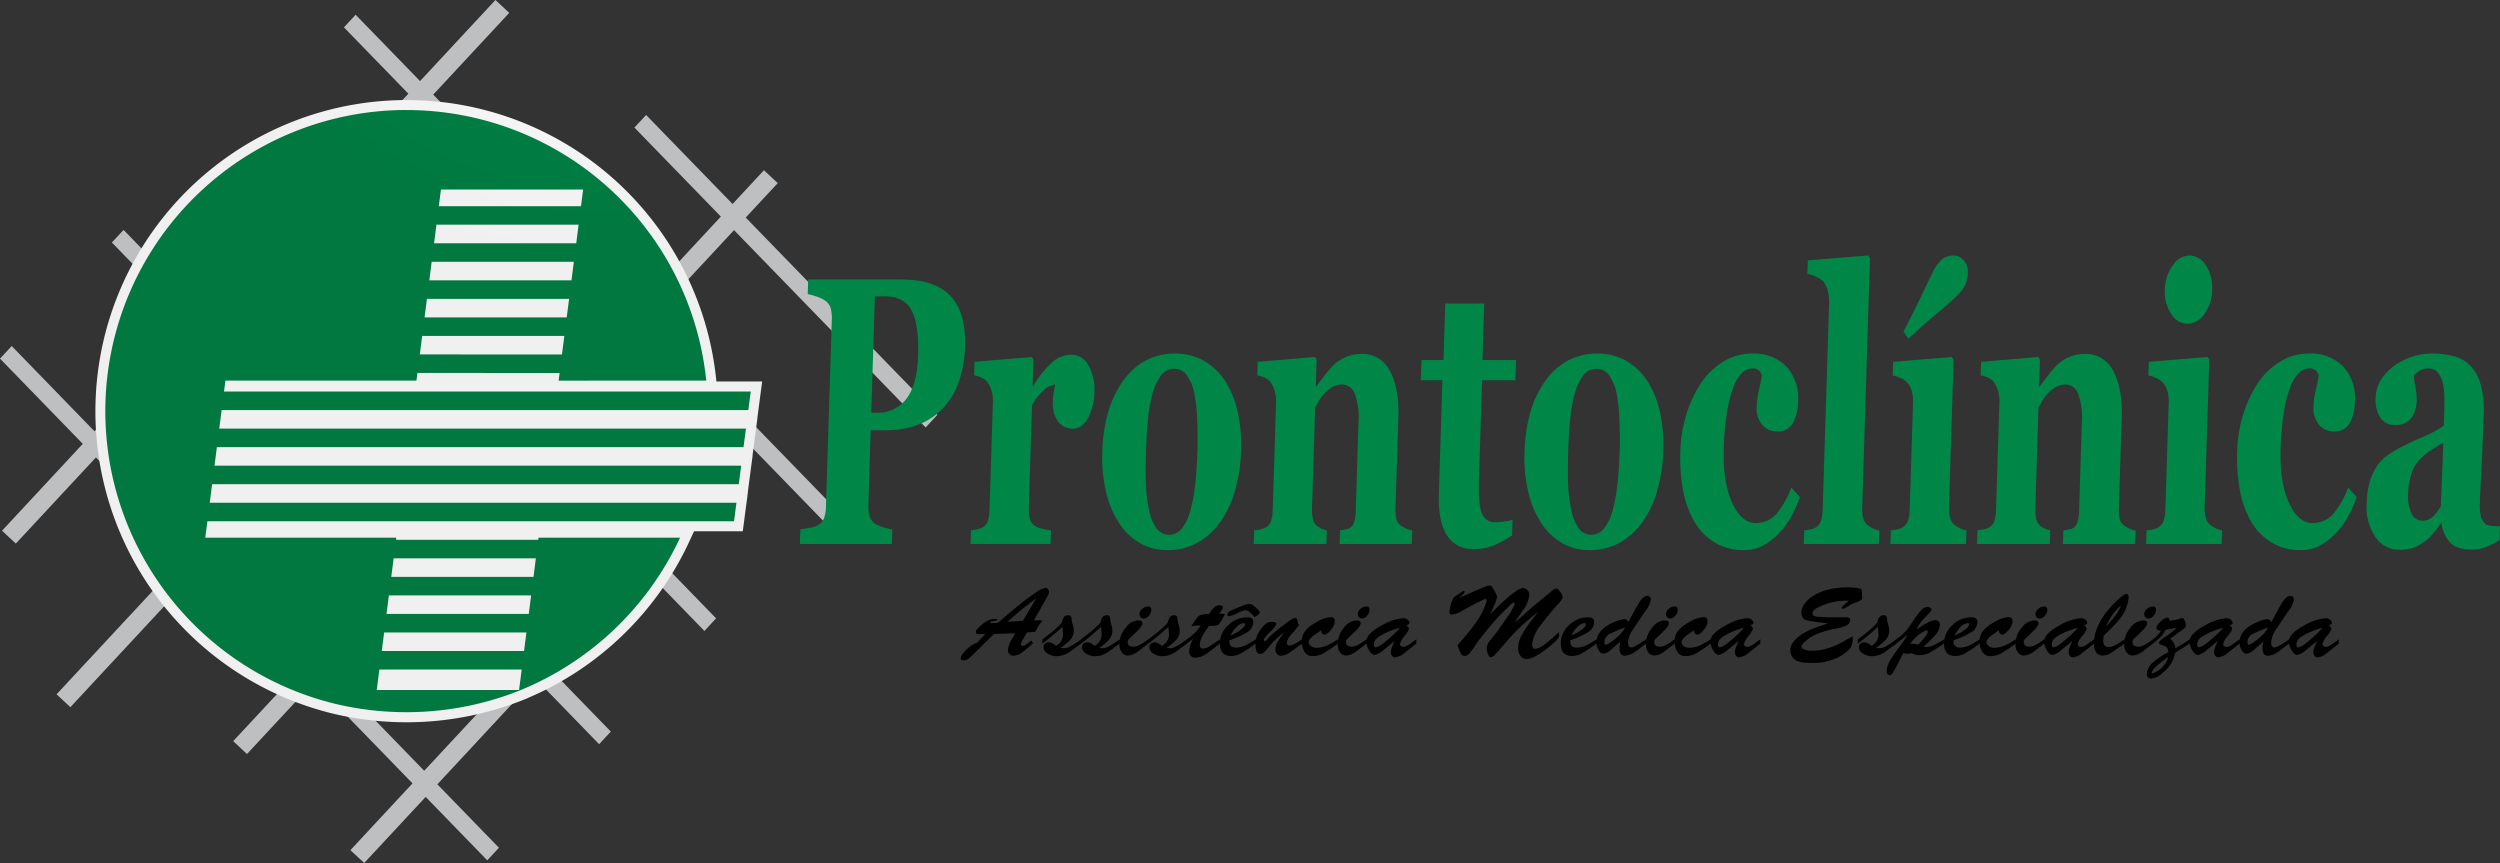 <svg xmlns="http://www.w3.org/2000/svg" xmlns:xlink="http://www.w3.org/1999/xlink" width="583.351" height="201.368" viewBox="0 0 583.351 201.368"><rect x="0" y="0" width="583.351" height="201.368" fill="#333333" stroke="none"/><defs><radialGradient id="a" cx="0.847" cy="0.144" r="0.743" gradientTransform="matrix(0.933, 0, 0, -1, -0.01, -0.329)" gradientUnits="objectBoundingBox"><stop offset="0" stop-color="#fefefe"/><stop offset="1" stop-color="#f0f0f0"/></radialGradient><radialGradient id="b" cx="0.844" cy="0.137" r="0.736" gradientTransform="matrix(0.933, 0, 0, -1, -0.011, -0.373)" gradientUnits="objectBoundingBox"><stop offset="0" stop-color="#008c4b"/><stop offset="1" stop-color="#007840"/></radialGradient><linearGradient id="c" x1="-0.473" y1="-0.882" x2="-0.47" y2="-0.882" gradientUnits="objectBoundingBox"><stop offset="0" stop-color="#006e3b"/><stop offset="1" stop-color="#008748"/></linearGradient></defs><path d="M85.988,202.368l14.336-15.419,14.37,14.8,2.731-2.938-14.37-14.8,22.906-24.639L140.8,174.649l2.731-2.938-14.836-15.276,21.834-23.484,14.836,15.276,2.731-2.938-14.835-15.276,11.557-12.432-3.221-3-11.405,12.268L127.2,103.186l23.035-24.778,44.711,46.037,2.731-2.938L152.968,75.47,172.276,54.7l44.712,46.037,2.731-2.938L175.008,51.763l7.471-8.036-3.222-3L171.939,48.6l-20.173-20.77-2.731,2.938,20.173,20.77L149.9,72.31l-23.18-23.867,5.835-6.276-3.222-3-5.682,6.112-21.564-22.2L119.827,4l-3.222-3L99.016,19.92,83.985,4.443,81.254,7.381,96.285,22.857,73.249,47.634l-7.092-7.3L63.426,43.27l7.092,7.3L48.684,74.057l-18.85-19.41L27.1,57.585l18.85,19.41L23.047,101.632,3.731,81.744,1,84.681l19.316,19.888L1.473,124.837l3.222,3,18.69-20.1,21.564,22.2L14.2,163.008l3.222,3,30.6-32.911L71.2,156.96,55.412,173.94l3.222,3,15.633-16.815,22.987,23.668L82.766,199.373l3.222,3ZM51.753,77.217l21.565,22.2L95.152,75.935l-21.565-22.2L51.753,77.217Zm24.634,25.364,23.18,23.867L121.4,102.963,98.221,79.1Zm26.248,27.027,22.988,23.668,21.834-23.484L124.47,106.123Zm20.256,26.605L99.9,132.545,77,157.184l22.987,23.668ZM96.835,129.385,73.656,105.518,50.749,130.157l23.18,23.866ZM70.587,102.358l-21.565-22.2L26.116,104.792,47.68,127Zm76.58-27.11-23.035,24.778-23.18-23.867,23.035-24.778,23.18,23.867ZM120.918,48.221,97.883,73l-21.564-22.2L99.354,26.017l21.564,22.2Z" transform="translate(-1 -1)" fill="#bebfc1" fill-rule="evenodd"/><path d="M167.025,88.822H177.7l-1.133,8.65h.021l-1.138,8.651h.024l-1.137,8.65h.024l-1.182,9H161.808l-1.146,2.476a72.9,72.9,0,0,1-37.621,36.416l0,.019-1.2.484a73.871,73.871,0,0,1-43.722,3.289A72.617,72.617,0,1,1,166.98,88.371l.045.45Z" transform="translate(0.14 0.196)" fill-rule="evenodd" fill="url(#a)"/><path d="M94.611,25.363a70.294,70.294,0,0,1,69.925,63.124l-34.445.017.23-1.792H97.141l-.228,1.775H52.34l-.327,2.551H174.92l-.567,4.325H51.457L50.9,99.688h122.9l-.568,4.326H50.349l-.555,4.325h122.9l-.568,4.326H49.239l-.555,4.326h122.9l-.568,4.326H48.129l-.49,3.822,44.571,0-.064.5h33.189l.064-.5,33.024,0a70.541,70.541,0,0,1-37.579,35.729v0a71.561,71.561,0,0,1-42.31,3.183,70.28,70.28,0,0,1,16.078-138.7Zm26.25,135.33.609-4.776H88.259l-.613,4.776Zm1.162-9.1.551-4.326h-33.2l-.555,4.326h33.209Zm1.1-8.651.552-4.326H90.48l-.555,4.326Zm1.1-8.65.551-4.326H91.59l-.555,4.326Zm6.645-51.9.555-4.325H98.251L97.7,82.386Zm1.11-8.65.555-4.326H99.361l-.555,4.326h33.179Zm1.11-8.651.554-4.325H100.471l-.554,4.325Zm1.11-8.65.554-4.326H101.582l-.555,4.326Zm1.11-8.65.5-3.889-33.177,0-.5,3.892h33.178Z" transform="translate(0.26 0.316)" fill-rule="evenodd" fill="url(#b)"/><path d="M234.272,132.028a1.759,1.759,0,0,1-.081.59,9.223,9.223,0,0,1-.5.96l-2.944,5.2,1.3-.042h.07a2.778,2.778,0,0,1,.648.112,11.085,11.085,0,0,0-.856,1.111c-.2.313-.493.814-.88,1.508l-1.852.093q-.688,1.111-1.083,1.829a2.839,2.839,0,0,0-.394.926.355.355,0,0,0,.151.266.481.481,0,0,0,.313.129,1.445,1.445,0,0,0,.66-.268,16.11,16.11,0,0,0,1.33-.983l.416.6a29.051,29.051,0,0,1-2.534,2.165,3.589,3.589,0,0,1-2.142.776,1.139,1.139,0,0,1-.833-.348,1.163,1.163,0,0,1-.347-.857,4.378,4.378,0,0,1,.648-2.175q.647-1.135,1.087-1.852l-5,.162-4.931,4.861a8.344,8.344,0,0,1-1.227,1.041,1.7,1.7,0,0,1-.9.255q-.718,0-.718-.487a2.327,2.327,0,0,1,.67-1.269,8.631,8.631,0,0,1,1.3-1.3,7.659,7.659,0,0,1,.973-.671q.346-.185,1.018-.463l1.775-1.975-1.247.046a2.1,2.1,0,0,1-.683-.093.388.388,0,0,1-.266-.413.915.915,0,0,1,.22-.544,9.493,9.493,0,0,1,1.017-1.007A7.72,7.72,0,0,1,220,138.811a3.987,3.987,0,0,1,1.863-.393q.37,0,.37.161c0,.154-.277.262-.833.324s-.834.155-.834.278c0,.155.116.232.347.232l1.436-.07q2.454-2.106,3.542-3.021t2.535-2.049q1.447-1.134,2.951-2.117a5.038,5.038,0,0,1,2.084-.984.743.743,0,0,1,.567.267.854.854,0,0,1,.243.59Zm-2.94,1.574q-2.014,1.483-3.392,2.6c-.918.749-2.033,1.713-3.345,2.9l3.589-.255Zm10.439,9.561-.046.695.024.324-2.594,1.9a5.6,5.6,0,0,1-3.032,1.041,3.869,3.869,0,0,1-2.175-.625,1.779,1.779,0,0,1-.949-1.482,1.06,1.06,0,0,1,.347-.81,1.24,1.24,0,0,1,.88-.325,1.712,1.712,0,0,1,.8.2,5.311,5.311,0,0,1,.892.613,2.942,2.942,0,0,0,1.643-2.616,7.2,7.2,0,0,0-.046-.833q-.046-.394-.116-.95-1.341,1.227-2.373,2.084t-2.3,1.806v-.474a3.823,3.823,0,0,1,.046-.544q1.575-1.181,2.512-1.968a26.008,26.008,0,0,0,2-1.9,3.3,3.3,0,0,1,.555-1.365,1.188,1.188,0,0,1,.949-.371.73.73,0,0,1,.567.174,1.224,1.224,0,0,1,.2.659,5.006,5.006,0,0,0,.254,1.3,5.045,5.045,0,0,1,.255,1.32,3.238,3.238,0,0,1-1.007,2.489,21.216,21.216,0,0,1-2.072,1.7l.625.046a3.309,3.309,0,0,0,1.47-.312,27.431,27.431,0,0,0,2.7-1.771Zm9,0-.046.695.024.324-2.593,1.9a5.6,5.6,0,0,1-3.032,1.041,3.87,3.87,0,0,1-2.177-.625,1.779,1.779,0,0,1-.949-1.482,1.06,1.06,0,0,1,.347-.81,1.24,1.24,0,0,1,.88-.325,1.712,1.712,0,0,1,.8.2,5.309,5.309,0,0,1,.892.613,2.94,2.94,0,0,0,1.643-2.616,6.977,6.977,0,0,0-.046-.833q-.046-.394-.116-.95-1.341,1.227-2.373,2.084t-2.3,1.806v-.474a3.988,3.988,0,0,1,.046-.544q1.575-1.181,2.512-1.968a26.014,26.014,0,0,0,2-1.9,3.3,3.3,0,0,1,.555-1.365,1.191,1.191,0,0,1,.949-.371.73.73,0,0,1,.567.174,1.214,1.214,0,0,1,.2.659,5.017,5.017,0,0,0,.255,1.3,5.034,5.034,0,0,1,.254,1.32,3.238,3.238,0,0,1-1.007,2.489,20.972,20.972,0,0,1-2.072,1.7l.625.046a3.308,3.308,0,0,0,1.47-.312,27.424,27.424,0,0,0,2.7-1.771Zm7.384-6.875a2.134,2.134,0,0,1-.555,1.365,1.584,1.584,0,0,1-1.227.671.923.923,0,0,1-.695-.289,1.045,1.045,0,0,1-.278-.753,1.566,1.566,0,0,1,.661-1.215,2.089,2.089,0,0,1,1.331-.544.675.675,0,0,1,.763.764Zm-.695,6.875-.023,1.018q-1.111.857-2.2,1.69a4.823,4.823,0,0,1-2.453,1.088,1.8,1.8,0,0,1-1.505-.718,3.316,3.316,0,0,1-.555-2.06,5.894,5.894,0,0,1,1.389-3.623,3.916,3.916,0,0,1,3.079-1.794,1.389,1.389,0,0,1,.579.138.514.514,0,0,1,.3.51q0,.694-1.285,1.932t-1.979,1.887a1.435,1.435,0,0,0-.162.579q0,1.089,1.343,1.089a3.093,3.093,0,0,0,1.354-.359,15.983,15.983,0,0,0,2.118-1.377Zm9.029,0-.047.695.024.324q-1.3.949-2.593,1.9a5.594,5.594,0,0,1-3.032,1.041,3.873,3.873,0,0,1-2.177-.625,1.779,1.779,0,0,1-.949-1.482,1.063,1.063,0,0,1,.347-.81,1.24,1.24,0,0,1,.88-.325,1.712,1.712,0,0,1,.8.2,5.311,5.311,0,0,1,.892.613,2.94,2.94,0,0,0,1.643-2.616,7.455,7.455,0,0,0-.045-.833c-.032-.262-.07-.579-.117-.95q-1.341,1.227-2.373,2.084t-2.3,1.806v-.474a3.984,3.984,0,0,1,.046-.544q1.575-1.181,2.512-1.968a26.014,26.014,0,0,0,2-1.9,3.3,3.3,0,0,1,.555-1.365,1.189,1.189,0,0,1,.949-.371.73.73,0,0,1,.567.174,1.224,1.224,0,0,1,.2.659,5.017,5.017,0,0,0,.255,1.3,5.033,5.033,0,0,1,.254,1.32,3.238,3.238,0,0,1-1.007,2.489,20.961,20.961,0,0,1-2.072,1.7l.625.046a3.305,3.305,0,0,0,1.47-.312A27.521,27.521,0,0,0,266.494,143.163Zm8.889-5.88-.486.864a8.7,8.7,0,0,1-.95,1.494q-.37.422-2.315.421a15.271,15.271,0,0,0-1.586,2.454,4.395,4.395,0,0,0-.567,1.806q0,1.018.718,1.018a2.838,2.838,0,0,0,1.436-.474q.787-.474,2.593-1.7c-.016.17-.027.315-.035.44s-.012.223-.012.3v.254q-.972.764-2.662,2.037a5.314,5.314,0,0,1-3.1,1.272,1.31,1.31,0,0,1-1.03-.428,1.626,1.626,0,0,1-.382-1.123,6.785,6.785,0,0,1,.972-2.94c-.247.216-.432.371-.556.463s-.448.332-.973.718v-.474a3.109,3.109,0,0,1,.047-.521,23.446,23.446,0,0,0,1.932-1.586,13.008,13.008,0,0,0,1.262-1.608l-.671-.023a5,5,0,0,0-.845.07l-.682.115a22,22,0,0,1,1.539-2.233q.522-.613,2.6-.613a8.3,8.3,0,0,1,1.331-1.678,1.822,1.822,0,0,1,1.169-.358q.764,0,.764.463a1.369,1.369,0,0,1-.313.647q-.313.441-.59.811a6.306,6.306,0,0,1,.822.039c.193.027.382.05.567.077Zm7.153,5.88-.045.995a28.272,28.272,0,0,1-3.541,2.373,4.747,4.747,0,0,1-2.13.544q-2.639,0-2.639-2.916a5.69,5.69,0,0,1,1.945-4.294,6.271,6.271,0,0,1,4.4-1.817q1.436,0,1.434,1.065a2.9,2.9,0,0,1-1.647,2.535,20.173,20.173,0,0,1-3.908,1.748v.51a1.079,1.079,0,0,0,.394.879,1.625,1.625,0,0,0,1.065.324,5.185,5.185,0,0,0,2.222-.509,18.4,18.4,0,0,0,2.454-1.434Zm-2.5-3.5a.246.246,0,0,0-.278-.278,2.639,2.639,0,0,0-1.655.867,5.8,5.8,0,0,0-1.424,2.026,10.328,10.328,0,0,0,2.35-1.33Q280.035,140.176,280.036,139.668Zm3.147-3.283a.923.923,0,0,1,.278.531q0,.278-.382.545t-.822.567a5.391,5.391,0,0,0-1.007-1.065,1.962,1.962,0,0,0-1.17-.583,6.908,6.908,0,0,0-1.874.705,6.633,6.633,0,0,1-1.921.706c-.232,0-.347-.108-.347-.324a1.233,1.233,0,0,1,.126-.474q.126-.289,1.749-.984T280,135.13a3.252,3.252,0,0,1,.984-.186,1.486,1.486,0,0,1,.787.174A14.216,14.216,0,0,1,283.183,136.384Zm10.163,6.778-.046.69.023.32q-2.106,1.591-3.056,2.21a3.486,3.486,0,0,1-1.921.622,1.1,1.1,0,0,1-.869-.429,1.53,1.53,0,0,1-.358-1.022,3.925,3.925,0,0,1,.753-2.133c.5-.76.914-1.381,1.238-1.856q-1.064.833-1.91,1.633a16.7,16.7,0,0,0-1.6,1.747,9.464,9.464,0,0,1-1.168,1.3,1.243,1.243,0,0,1-.764.348.942.942,0,0,1-.914-.521,4.583,4.583,0,0,1-.267-1.887v-.324a5.48,5.48,0,0,1,1.227-3.022q1.227-1.723,2.315-1.724a3.7,3.7,0,0,1,1.018.093.364.364,0,0,1,.278.371q0,.485-1.447,1.887t-1.446,1.863c0,.184.077.277.231.277a.371.371,0,0,0,.255-.081q.093-.081.612-.718a25.877,25.877,0,0,1,3.057-2.627q2.536-1.992,3.228-1.991.278,0,.394.44t.242.857a3.05,3.05,0,0,1,.128.486q-.949,1.134-1.875,2.245a3.214,3.214,0,0,0-.925,1.806q0,.6.671.6a2.651,2.651,0,0,0,1.134-.336,13.42,13.42,0,0,0,1.759-1.121Zm8.333,0-.023,1.018a33.829,33.829,0,0,1-3.206,2.2,5.228,5.228,0,0,1-2.673.718,2.06,2.06,0,0,1-1.84-.983,4.058,4.058,0,0,1-.637-2.257,7.532,7.532,0,0,1,.058-.984,5.093,5.093,0,0,1,.452-1.285,7.032,7.032,0,0,1,2.592-2.222A7.418,7.418,0,0,1,300.036,138q.949,0,.949,1.041a3.428,3.428,0,0,1-.879,1.887q-.881,1.146-1.505,1.146-.694,0-.833-.995l-1.713,1.2q-1.157.9-1.158,1.6a1.109,1.109,0,0,0,.522.88,1.922,1.922,0,0,0,1.192.393,6.233,6.233,0,0,0,2.5-.52,15.107,15.107,0,0,0,2.57-1.47Zm7.408-6.875a2.134,2.134,0,0,1-.555,1.365,1.584,1.584,0,0,1-1.227.671.924.924,0,0,1-.695-.289,1.045,1.045,0,0,1-.278-.753,1.566,1.566,0,0,1,.661-1.215,2.087,2.087,0,0,1,1.331-.544.675.675,0,0,1,.763.764Zm-.695,6.875-.023,1.018q-1.112.857-2.2,1.69a4.828,4.828,0,0,1-2.455,1.088,1.8,1.8,0,0,1-1.5-.718,3.309,3.309,0,0,1-.555-2.06,5.888,5.888,0,0,1,1.389-3.623,3.916,3.916,0,0,1,3.079-1.794,1.393,1.393,0,0,1,.579.138.514.514,0,0,1,.3.51q0,.694-1.285,1.932t-1.979,1.887a1.435,1.435,0,0,0-.162.579q0,1.089,1.343,1.089a3.093,3.093,0,0,0,1.354-.359,15.979,15.979,0,0,0,2.117-1.377Zm11.644,0-.046.7.023.3q-1.2.977-2.662,2.107a4.345,4.345,0,0,1-2.315,1.129.854.854,0,0,1-.683-.362,1.213,1.213,0,0,1-.289-.78,3.32,3.32,0,0,1,.184-1.057c.124-.366.356-.915.7-1.643q-1.135.949-2.582,2.107a4.432,4.432,0,0,1-2.025,1.156q-.694,0-1.262-.925a5,5,0,0,1-.706-1.736v-.474a3.1,3.1,0,0,1,.046-.521q.487-1.622,3.589-3.264a11.52,11.52,0,0,1,4.976-1.643,1.466,1.466,0,0,1,1.343.81l.093.255c0,.17-.109.308-.325.417-.262.092-.424.154-.486.184a.923.923,0,0,1,.648.88,5,5,0,0,1-1.03,1.62,4.067,4.067,0,0,0-1.031,1.852.619.619,0,0,0,.209.486.8.8,0,0,0,.555.184,1.747,1.747,0,0,0,.88-.254q.439-.255,2.2-1.527Zm-3.82-2.686a25.2,25.2,0,0,0-2.547.845,12.463,12.463,0,0,0-2.083,1.053,3.932,3.932,0,0,0-1.2,1.018,2.168,2.168,0,0,0-.255,1.134q0,.509.37.509.789,0,2.778-1.724A28.9,28.9,0,0,0,316.216,140.477Zm37.94-7.153q0,.463-1.192,1.771t-2.674,3.148q-1.481,1.839-2.025,2.7a8.733,8.733,0,0,0-.892,1.875,5.422,5.422,0,0,0-.348,1.643,1.188,1.188,0,0,0,.185.672.563.563,0,0,0,.487.277,4.369,4.369,0,0,0,2.141-.983,29.08,29.08,0,0,0,3.391-2.929q.07.348.081.452c.007.07.012.189.012.358q0,.879-3.032,3.183t-4.513,2.3a1.757,1.757,0,0,1-1.447-.729,2.942,2.942,0,0,1-.567-1.864,6.205,6.205,0,0,1,.741-2.789,18.83,18.83,0,0,1,1.84-2.916q1.1-1.447,2.094-2.72-2.732,2.175-4.143,3.5a48.778,48.778,0,0,0-3.379,3.589q-1.968,2.269-2.559,2.882t-.89.613q-.417,0-.719-.671a3.89,3.89,0,0,1-.3-1.6,2.8,2.8,0,0,1,.763-1.62l1.783-2.245,2.8-4.005,1-1.806a1.768,1.768,0,0,0,.161-.463.266.266,0,0,0-.3-.3.478.478,0,0,0-.2.07,3.562,3.562,0,0,0-.5.417l-2.013,1.967q-.879.833-2.777,3.1t-3.148,3.982q-.718,1.157-1.378,2.026a1.814,1.814,0,0,1-1.4.867.977.977,0,0,1-.81-.544,9.53,9.53,0,0,1-.81-1.978q1.157-1.344,2.4-2.813a32.748,32.748,0,0,0,2.188-2.893,16.345,16.345,0,0,0,1.458-2.628q.511-1.2.625-1.55a1.869,1.869,0,0,0,.116-.486c0-.278-.109-.417-.324-.417l-.325.116-1.945.925q-1.69.95-3.217,1.782a5.53,5.53,0,0,1-2.292.834q-.579,0-.579-.648l.07-.532q.44-2.43,1.157-3.009c.618-.416,1.073-.726,1.366-.925a4.345,4.345,0,0,1,.532-.336c.061-.023.123-.051.185-.081.17,0,.254.078.254.232q0,.115-.3.44l-.9.9,2.384-1.042,3.1-1.334c.216-.093.46-.193.729-.294a1.983,1.983,0,0,1,.683-.154.873.873,0,0,1,.521.128.968.968,0,0,1,.29.358c.076.158.27.494.579,1.012a2.686,2.686,0,0,1,.463,1.149,5.668,5.668,0,0,1-.557,1.7c-.37.853-.709,1.616-1.018,2.3q1.135-1.135,2.258-2.21t2.013-1.817a23.063,23.063,0,0,1,1.853-1.389,3.083,3.083,0,0,1,1.4-.648,1.567,1.567,0,0,1,1.112.463,1.458,1.458,0,0,1,.486,1.089,7.42,7.42,0,0,1-1.55,3.7q-1.553,2.315-1.923,2.87l1.088-.95,3.38-3.009,4.282-3.518a1.881,1.881,0,0,1,1.018-.532q.417,0,.95.833a2.835,2.835,0,0,1,.532,1.158Zm7.917,9.838-.046.995a28.19,28.19,0,0,1-3.541,2.373,4.743,4.743,0,0,1-2.129.544q-2.64,0-2.64-2.916a5.694,5.694,0,0,1,1.945-4.294,6.271,6.271,0,0,1,4.4-1.817q1.436,0,1.435,1.065a2.9,2.9,0,0,1-1.646,2.535,20.2,20.2,0,0,1-3.908,1.748v.51a1.081,1.081,0,0,0,.393.879,1.625,1.625,0,0,0,1.065.324,5.193,5.193,0,0,0,2.223-.509,18.4,18.4,0,0,0,2.454-1.434Zm-2.5-3.5a.246.246,0,0,0-.278-.278,2.641,2.641,0,0,0-1.655.867,5.781,5.781,0,0,0-1.423,2.026,10.3,10.3,0,0,0,2.349-1.33Q359.573,140.176,359.573,139.668Zm15.163-5.718a6.293,6.293,0,0,1-1.332,2.7q-1.33,1.934-2.661,3.959a6.542,6.542,0,0,0-1.33,3.205q0,1.274.763,1.273a2.682,2.682,0,0,0,1.088-.4q.741-.4,2.384-1.516c-.015.17-.026.315-.035.44s-.011.223-.011.3v.254q-1.159.9-2.316,1.782a4.981,4.981,0,0,1-2.639,1.066q-1.227,0-1.227-1.737a6.12,6.12,0,0,1,.209-1.62q-.927.855-2.107,1.874a3.365,3.365,0,0,1-1.852,1.019,1.324,1.324,0,0,1-1.04-.718,3.719,3.719,0,0,1-.6-1.666,4.224,4.224,0,0,1,1.227-3.137,8.489,8.489,0,0,1,2.975-1.887,8.8,8.8,0,0,1,2.257-.671.877.877,0,0,1,.451.1,3.243,3.243,0,0,1,.567.544q1.575-3.009,2.523-4.536t1.9-1.528a.75.75,0,0,1,.579.255.924.924,0,0,1,.232.648Zm-6.043,6.481a27.573,27.573,0,0,0-3.623,1.517,2.142,2.142,0,0,0-1.169,2.025c0,.325.124.486.371.486a4.554,4.554,0,0,0,1.284-.752,14.411,14.411,0,0,0,1.853-1.517,6.805,6.805,0,0,0,1.284-1.759Zm12.315-4.143a2.128,2.128,0,0,1-.555,1.365,1.584,1.584,0,0,1-1.227.671.924.924,0,0,1-.695-.289,1.045,1.045,0,0,1-.278-.753,1.566,1.566,0,0,1,.661-1.215,2.089,2.089,0,0,1,1.33-.544.675.675,0,0,1,.764.764Zm-.694,6.875-.024,1.018q-1.111.857-2.2,1.69a4.828,4.828,0,0,1-2.455,1.088,1.8,1.8,0,0,1-1.5-.718,3.309,3.309,0,0,1-.555-2.06,5.893,5.893,0,0,1,1.389-3.623,3.916,3.916,0,0,1,3.079-1.794,1.393,1.393,0,0,1,.579.138.514.514,0,0,1,.3.51q0,.694-1.285,1.932t-1.979,1.887a1.435,1.435,0,0,0-.162.579q0,1.089,1.343,1.089a3.093,3.093,0,0,0,1.354-.359,16.042,16.042,0,0,0,2.119-1.377Zm8.356,0-.024,1.018a33.949,33.949,0,0,1-3.205,2.2,5.234,5.234,0,0,1-2.674.718,2.061,2.061,0,0,1-1.84-.983,4.067,4.067,0,0,1-.637-2.257,7.543,7.543,0,0,1,.058-.984,5.1,5.1,0,0,1,.452-1.285,7.032,7.032,0,0,1,2.592-2.222A7.418,7.418,0,0,1,387.027,138q.949,0,.949,1.041a3.428,3.428,0,0,1-.879,1.887q-.881,1.146-1.505,1.146-.694,0-.833-.995l-1.713,1.2q-1.157.9-1.157,1.6a1.107,1.107,0,0,0,.521.88,1.922,1.922,0,0,0,1.192.393,6.233,6.233,0,0,0,2.5-.52,15.153,15.153,0,0,0,2.571-1.47Zm11.643,0-.046.7.024.3q-1.2.977-2.662,2.107a4.352,4.352,0,0,1-2.315,1.129.854.854,0,0,1-.684-.362,1.213,1.213,0,0,1-.289-.78,3.294,3.294,0,0,1,.185-1.057,17.79,17.79,0,0,1,.695-1.643q-1.135.949-2.581,2.107a4.434,4.434,0,0,1-2.026,1.156q-.694,0-1.262-.925a5,5,0,0,1-.706-1.736v-.474a3.209,3.209,0,0,1,.046-.521q.487-1.622,3.589-3.264a11.519,11.519,0,0,1,4.977-1.643,1.465,1.465,0,0,1,1.342.81l.093.255c0,.17-.107.308-.325.417-.261.092-.424.154-.486.184a.923.923,0,0,1,.648.88,4.975,4.975,0,0,1-1.03,1.62,4.061,4.061,0,0,0-1.03,1.852.618.618,0,0,0,.208.486.8.8,0,0,0,.555.184,1.744,1.744,0,0,0,.88-.254q.44-.255,2.2-1.527Zm-3.82-2.686a25.186,25.186,0,0,0-2.545.845,12.437,12.437,0,0,0-2.084,1.053,3.932,3.932,0,0,0-1.2,1.018,2.168,2.168,0,0,0-.254,1.134c0,.339.122.509.37.509q.787,0,2.777-1.724a28.91,28.91,0,0,0,2.94-2.835" transform="translate(10.487 6.002)"/><path d="M414.119,133.338a.784.784,0,0,1-.312.7,5.876,5.876,0,0,1-1.17.509,8.013,8.013,0,0,0-1.55.734c-.463.286-.787.482-.972.583a1.057,1.057,0,0,1-.486.15c-.187,0-.278-.077-.278-.235,0-.139.123-.312.371-.513l1.249-1.127a19.9,19.9,0,0,0-2.535.128,16.409,16.409,0,0,0-2.141.467,13.886,13.886,0,0,0-2.489.98q-1.285.637-1.285,1.339,0,.862,1.574.861l2.477.115h3.635q1.11,0,1.11.509a1.422,1.422,0,0,1-.636,1.262,8.311,8.311,0,0,1-2.651.822,24.87,24.87,0,0,0-3.681.995,10.236,10.236,0,0,0-2.442,1.169,14.2,14.2,0,0,0-1.365,1.124q-.591.555-.591.925,0,.463.683.718a5.671,5.671,0,0,0,1.91.254,11.366,11.366,0,0,0,3.205-.463,17.134,17.134,0,0,0,2.8-1.065q1.214-.6,3.322-1.829l.022.67a3.811,3.811,0,0,1-.509,2.061,8.808,8.808,0,0,1-2.824,2.142,13.161,13.161,0,0,1-6.5,1.331q-2.778,0-3.74-.8a2.784,2.784,0,0,1-.959-2.261,3.032,3.032,0,0,1,.81-1.959,8.561,8.561,0,0,1,1.9-1.667,14.164,14.164,0,0,1,2.362-1.23q1.273-.522,3.749-1.286-3.772-.438-5.012-.728c-.825-.193-1.238-.85-1.238-1.959a3.231,3.231,0,0,1,.521-1.6,7.1,7.1,0,0,1,1.794-1.863,10.409,10.409,0,0,1,3.518-1.624,17.182,17.182,0,0,1,4.7-.636,15.158,15.158,0,0,1,2.674.173c.593.116.891.286.891.5l.093,1.628Zm8.009,9.8-.046.695.023.324-2.593,1.9a5.594,5.594,0,0,1-3.031,1.041,3.868,3.868,0,0,1-2.177-.625,1.779,1.779,0,0,1-.949-1.482,1.06,1.06,0,0,1,.347-.809,1.24,1.24,0,0,1,.88-.325,1.716,1.716,0,0,1,.8.2,5.185,5.185,0,0,1,.891.612,2.941,2.941,0,0,0,1.644-2.616,7.214,7.214,0,0,0-.046-.833q-.046-.394-.116-.95-1.342,1.227-2.373,2.084t-2.3,1.806v-.474a3.835,3.835,0,0,1,.046-.544q1.575-1.181,2.512-1.968a25.826,25.826,0,0,0,2-1.9,3.293,3.293,0,0,1,.557-1.365,1.189,1.189,0,0,1,.949-.371.73.73,0,0,1,.567.174,1.233,1.233,0,0,1,.2.659,5.019,5.019,0,0,0,.255,1.3,5.031,5.031,0,0,1,.254,1.32,3.238,3.238,0,0,1-1.007,2.488,21.221,21.221,0,0,1-2.072,1.7l.625.046a3.308,3.308,0,0,0,1.47-.312A27.423,27.423,0,0,0,422.128,143.141Zm11.111,0-.046.995q-2.13,1.481-3.253,2.094a5.342,5.342,0,0,1-2.6.615,2.948,2.948,0,0,1-.776-.093,4.717,4.717,0,0,1-.868-.371,3.624,3.624,0,0,1-1.991,0l-1.226,2.384a22.324,22.324,0,0,1-1.25,2.269.941.941,0,0,1-.718.486.578.578,0,0,1-.487-.255,1.166,1.166,0,0,1-.184-.695,4.8,4.8,0,0,1,.764-2.441,37.983,37.983,0,0,1,2.222-3.229,23.331,23.331,0,0,0,1.921-2.848q-.672.579-1.447,1.157t-1.215.927l-.023-.3v-.695a12,12,0,0,0,2.281-1.956q.653-.8,1.758-2.465a16.8,16.8,0,0,1,1.818-2.385,1.954,1.954,0,0,1,1.292-.717,1.664,1.664,0,0,1,.757.15.443.443,0,0,1,.289.383.986.986,0,0,1-.255.579q-.255.324-1.122,1.227a14.651,14.651,0,0,0-1.2,1.366,16.761,16.761,0,0,0-.938,1.55q1.183-.809,2.443-1.5a4.552,4.552,0,0,1,2-.695,1.033,1.033,0,0,1,.763.3,1.063,1.063,0,0,1,.3.786,3.726,3.726,0,0,1-1.077,2.4,32.64,32.64,0,0,1-2.743,2.743l.624.046a4.548,4.548,0,0,0,1.76-.429A16.252,16.252,0,0,0,433.24,143.141Zm-3.82-1.713c0-.247-.092-.371-.277-.371l-.3.116a8.7,8.7,0,0,0-1.933,1.227,13.567,13.567,0,0,0-1.608,1.782,9.483,9.483,0,0,1,.984.046,5,5,0,0,1,.914.184,17.754,17.754,0,0,0,1.608-1.852,2.688,2.688,0,0,0,.613-1.133Zm12.153,1.713-.046.995a28.19,28.19,0,0,1-3.541,2.373,4.743,4.743,0,0,1-2.129.544q-2.64,0-2.639-2.916a5.69,5.69,0,0,1,1.945-4.294,6.271,6.271,0,0,1,4.4-1.817q1.437,0,1.436,1.065a2.9,2.9,0,0,1-1.647,2.535,20.2,20.2,0,0,1-3.908,1.748v.51a1.081,1.081,0,0,0,.393.879,1.626,1.626,0,0,0,1.066.324,5.188,5.188,0,0,0,2.222-.509A18.4,18.4,0,0,0,441.573,143.141Zm-2.5-3.5a.246.246,0,0,0-.278-.278,2.643,2.643,0,0,0-1.655.867,5.794,5.794,0,0,0-1.423,2.026,10.3,10.3,0,0,0,2.349-1.33q1.007-.776,1.007-1.285Zm10.834,3.5-.023,1.018a34.084,34.084,0,0,1-3.206,2.2,5.23,5.23,0,0,1-2.673.718,2.062,2.062,0,0,1-1.841-.983,4.067,4.067,0,0,1-.637-2.257,7.543,7.543,0,0,1,.058-.984,5.181,5.181,0,0,1,.452-1.285,7.04,7.04,0,0,1,2.592-2.222,7.421,7.421,0,0,1,3.635-1.366q.947,0,.949,1.041a3.431,3.431,0,0,1-.88,1.887q-.879,1.146-1.5,1.146-.7,0-.834-.995l-1.713,1.2q-1.157.9-1.157,1.6a1.11,1.11,0,0,0,.521.88,1.922,1.922,0,0,0,1.192.393,6.238,6.238,0,0,0,2.5-.52A15.188,15.188,0,0,0,449.907,143.141Zm7.407-6.875a2.128,2.128,0,0,1-.555,1.365,1.584,1.584,0,0,1-1.227.671.92.92,0,0,1-.694-.289,1.04,1.04,0,0,1-.278-.753,1.567,1.567,0,0,1,.66-1.215,2.089,2.089,0,0,1,1.331-.544A.675.675,0,0,1,457.313,136.266Zm-.694,6.875-.024,1.018q-1.11.857-2.2,1.69a4.825,4.825,0,0,1-2.454,1.088,1.8,1.8,0,0,1-1.5-.718,3.309,3.309,0,0,1-.555-2.06,5.892,5.892,0,0,1,1.388-3.623,3.918,3.918,0,0,1,3.08-1.794,1.4,1.4,0,0,1,.579.138.513.513,0,0,1,.3.51q0,.694-1.285,1.932t-1.979,1.887a1.447,1.447,0,0,0-.161.579q0,1.089,1.342,1.089a3.089,3.089,0,0,0,1.354-.359,15.968,15.968,0,0,0,2.119-1.377Zm11.643,0-.046.7.024.3q-1.2.977-2.662,2.107a4.348,4.348,0,0,1-2.315,1.129.854.854,0,0,1-.684-.362,1.219,1.219,0,0,1-.289-.78,3.292,3.292,0,0,1,.185-1.057,17.8,17.8,0,0,1,.695-1.643q-1.135.949-2.581,2.107a4.433,4.433,0,0,1-2.026,1.156c-.462,0-.883-.308-1.261-.925a5,5,0,0,1-.707-1.736v-.474a3.1,3.1,0,0,1,.047-.521q.485-1.622,3.588-3.264a11.528,11.528,0,0,1,4.977-1.643,1.465,1.465,0,0,1,1.342.809l.093.255c0,.17-.107.308-.324.417-.263.092-.425.154-.486.184a.923.923,0,0,1,.647.88,4.982,4.982,0,0,1-1.029,1.62,4.067,4.067,0,0,0-1.031,1.852.621.621,0,0,0,.208.486.8.8,0,0,0,.555.184,1.741,1.741,0,0,0,.88-.254q.441-.255,2.2-1.527Zm-3.82-2.686a25.113,25.113,0,0,0-2.546.845,12.467,12.467,0,0,0-2.083,1.053,3.926,3.926,0,0,0-1.2,1.018,2.167,2.167,0,0,0-.254,1.134q0,.509.37.509.787,0,2.777-1.724a29.051,29.051,0,0,0,2.941-2.835Zm11.829-7.222a6.227,6.227,0,0,1-.22,1.524,16,16,0,0,1-.545,1.558,8.074,8.074,0,0,1-1.179,1.93,24.131,24.131,0,0,1-1.875,2.114q-1.042,1.053-1.991,1.975l-.116,1.134c0,.983.432,1.478,1.3,1.478a3.393,3.393,0,0,0,1.492-.394,15.145,15.145,0,0,0,2.165-1.411l-.046.695.023.324q-1.828,1.366-2.928,2.071a3.843,3.843,0,0,1-2.048.706,1.863,1.863,0,0,1-1.552-.67,3.369,3.369,0,0,1-.533-2.1,9.531,9.531,0,0,1,.706-3.627,15.177,15.177,0,0,1,1.772-3.2,24.611,24.611,0,0,1,2.777-3.133q1.712-1.662,2.292-1.663a.441.441,0,0,1,.358.2A.8.8,0,0,1,476.272,133.234Zm-1.736,2.014a10.343,10.343,0,0,0-1.956,2.071,26.6,26.6,0,0,0-1.633,2.906,28.861,28.861,0,0,0,2.142-2.455A11.239,11.239,0,0,0,474.536,135.248Zm8.148,1.018a2.134,2.134,0,0,1-.555,1.365,1.584,1.584,0,0,1-1.227.671.923.923,0,0,1-.695-.289,1.045,1.045,0,0,1-.278-.753,1.565,1.565,0,0,1,.661-1.215,2.087,2.087,0,0,1,1.33-.544.676.676,0,0,1,.764.764Zm-.695,6.875-.023,1.018q-1.111.857-2.2,1.69a4.822,4.822,0,0,1-2.454,1.088,1.8,1.8,0,0,1-1.5-.718,3.309,3.309,0,0,1-.555-2.06,5.887,5.887,0,0,1,1.389-3.623,3.916,3.916,0,0,1,3.079-1.794,1.393,1.393,0,0,1,.579.138.514.514,0,0,1,.3.51q0,.694-1.284,1.932t-1.979,1.887a1.435,1.435,0,0,0-.162.579q0,1.089,1.343,1.089a3.1,3.1,0,0,0,1.354-.359,16.051,16.051,0,0,0,2.118-1.377Zm8.565,0-.023,1.022-3.379,2.133c-.17.648-.294,1.088-.371,1.311a10.334,10.334,0,0,1-.544,1.162,8.946,8.946,0,0,1-1.991,2.191,4.484,4.484,0,0,1-2.743,1.37.9.9,0,0,1-.695-.3,1.12,1.12,0,0,1-.278-.79,3.717,3.717,0,0,1,1.547-2.763,18.632,18.632,0,0,1,3.453-2.319,1.467,1.467,0,0,0-1.1-1.536q-1.1-.346-1.1-.625,0-.209.382-.567a11.471,11.471,0,0,1,1.285-.973q.9-.612,1.4-1.007t1.1-.972l-2.593.463a6.822,6.822,0,0,1-.925,1.436,23.681,23.681,0,0,1-2.014,1.782l-.023-.324.046-.695a10.719,10.719,0,0,0,1.1-.983,5.484,5.484,0,0,0,.775-1.054,2.325,2.325,0,0,1-.786-.1c-.184-.069-.278-.239-.278-.516q0-.6.984-1.505a2.771,2.771,0,0,1,1.493-.906q.509,0,.6.787.9-.163,1.469-.278a8.983,8.983,0,0,0,1.215-.347l.3-.07c.154,0,.32.2.5.6a2.908,2.908,0,0,1,.266,1.18q0,.463-.695.925L485.994,143a4.3,4.3,0,0,1,.867,1.03,3.484,3.484,0,0,1,.335,1.215q.835-.462,1.528-.892t1.829-1.214Zm-5.023,4.12a32.948,32.948,0,0,0-2.708,2.119,5.876,5.876,0,0,0-.9.949,3.482,3.482,0,0,0-.278.869,6.4,6.4,0,0,0,2.478-1.517A5.261,5.261,0,0,0,485.53,147.261Zm16.667-4.12-.046.7.023.3q-1.2.977-2.662,2.107a4.345,4.345,0,0,1-2.315,1.129.854.854,0,0,1-.683-.362,1.213,1.213,0,0,1-.289-.78,3.294,3.294,0,0,1,.185-1.057,17.809,17.809,0,0,1,.695-1.643q-1.135.949-2.581,2.107A4.433,4.433,0,0,1,492.5,146.8q-.694,0-1.262-.925a5,5,0,0,1-.706-1.736v-.474a3.214,3.214,0,0,1,.046-.521q.487-1.622,3.588-3.264a11.528,11.528,0,0,1,4.977-1.643,1.466,1.466,0,0,1,1.343.809l.093.255c0,.17-.107.308-.325.417-.263.092-.424.154-.486.184a.923.923,0,0,1,.648.88,5,5,0,0,1-1.03,1.62,4.067,4.067,0,0,0-1.031,1.852.619.619,0,0,0,.209.486.8.8,0,0,0,.555.184,1.744,1.744,0,0,0,.88-.254q.44-.255,2.2-1.527Zm-3.82-2.686a25.179,25.179,0,0,0-2.545.845,12.433,12.433,0,0,0-2.084,1.053,3.931,3.931,0,0,0-1.2,1.018,2.167,2.167,0,0,0-.254,1.134c0,.339.122.509.37.509q.787,0,2.777-1.724a28.91,28.91,0,0,0,2.94-2.835Zm16.483-6.527a6.293,6.293,0,0,1-1.332,2.7q-1.33,1.934-2.661,3.959a6.542,6.542,0,0,0-1.33,3.205q0,1.274.763,1.273a2.682,2.682,0,0,0,1.088-.4q.74-.4,2.384-1.516c-.016.17-.027.315-.035.44s-.011.223-.011.3v.254q-1.157.9-2.315,1.782a4.982,4.982,0,0,1-2.639,1.066q-1.227,0-1.227-1.737a6.12,6.12,0,0,1,.209-1.62q-.927.855-2.107,1.874a3.368,3.368,0,0,1-1.852,1.019,1.325,1.325,0,0,1-1.04-.718,3.721,3.721,0,0,1-.6-1.666A4.224,4.224,0,0,1,503.378,141a8.495,8.495,0,0,1,2.974-1.887,8.809,8.809,0,0,1,2.257-.671.878.878,0,0,1,.452.1,3.234,3.234,0,0,1,.567.544q1.575-3.009,2.523-4.536t1.9-1.528a.75.75,0,0,1,.579.255A.929.929,0,0,1,514.86,133.928Zm-6.043,6.481a27.571,27.571,0,0,0-3.623,1.517,2.142,2.142,0,0,0-1.169,2.025c0,.325.124.486.371.486a4.555,4.555,0,0,0,1.284-.751,14.322,14.322,0,0,0,1.852-1.517,6.786,6.786,0,0,0,1.285-1.759Zm16.551,2.732-.047.7.023.3q-1.2.977-2.662,2.107a4.345,4.345,0,0,1-2.315,1.129.851.851,0,0,1-.683-.362,1.213,1.213,0,0,1-.289-.78,3.322,3.322,0,0,1,.184-1.057c.125-.366.355-.915.7-1.643q-1.137.949-2.582,2.107a4.428,4.428,0,0,1-2.026,1.156q-.693,0-1.261-.925a5,5,0,0,1-.706-1.736v-.474a3.1,3.1,0,0,1,.046-.521q.487-1.622,3.588-3.264a11.527,11.527,0,0,1,4.977-1.643,1.466,1.466,0,0,1,1.343.809l.093.255c0,.17-.109.308-.325.417-.262.092-.424.154-.486.184a.924.924,0,0,1,.648.88,5,5,0,0,1-1.03,1.62,4.068,4.068,0,0,0-1.031,1.852.619.619,0,0,0,.209.486.8.8,0,0,0,.555.184,1.747,1.747,0,0,0,.88-.254q.439-.255,2.2-1.527Zm-3.82-2.686A25.183,25.183,0,0,0,519,141.3a12.458,12.458,0,0,0-2.083,1.053,3.933,3.933,0,0,0-1.2,1.018,2.167,2.167,0,0,0-.255,1.134q0,.509.37.509.789,0,2.778-1.724a29.011,29.011,0,0,0,2.94-2.835" transform="translate(20.409 6.024)"/><path d="M216.606,78.616a26.44,26.44,0,0,1-1.663,8.994,16.786,16.786,0,0,1-3.993,6.114,15.663,15.663,0,0,1-5.837,3.532,22.857,22.857,0,0,1-7.276,1.084h-3.231l-.542,17.334a8.51,8.51,0,0,0,.3,2.716,3.292,3.292,0,0,0,1.371,1.84,9.08,9.08,0,0,0,1.8.742,15.894,15.894,0,0,0,2.109.52l-.106,3.383H178.083l.105-3.4c.538-.074,1.266-.209,2.157-.371a5.291,5.291,0,0,0,1.9-.58,3.416,3.416,0,0,0,1.482-1.692,8.753,8.753,0,0,0,.441-2.79l1.36-43.528a9.254,9.254,0,0,0-.25-2.628,3.251,3.251,0,0,0-1.391-1.855,8.587,8.587,0,0,0-2.057-.935,18.426,18.426,0,0,0-1.917-.534l.105-3.4h21.831q7.662,0,11.335,3.813t3.429,11.635Zm-10.932,2.2c.145-4.645-.347-8.1-1.477-10.344s-3.229-3.383-6.3-3.383h-2.316l-.848,27.159h1.172a8.342,8.342,0,0,0,7.068-3.294c1.66-2.2,2.556-5.566,2.7-10.137Zm41.125,8.86a12.616,12.616,0,0,1-1.487,5.8c-.929,1.677-2.107,2.507-3.537,2.507a4.215,4.215,0,0,1-3.38-1.617,6.808,6.808,0,0,1-1.262-4.735,15.278,15.278,0,0,1,.217-2.375c.1-.564.206-1.1.3-1.587a4.9,4.9,0,0,0-2.768,1.38,12.555,12.555,0,0,0-2.634,3.488l-.747,23.894a8.894,8.894,0,0,0,.226,2.522,3.008,3.008,0,0,0,.991,1.573,5.317,5.317,0,0,0,1.966.8,13.642,13.642,0,0,0,1.99.371l-.1,3.176H217.9l.1-3.176c.46-.06.938-.134,1.418-.238a4.894,4.894,0,0,0,1.224-.414,2.627,2.627,0,0,0,1.275-1.469,8.7,8.7,0,0,0,.414-2.612l.791-25.29a7.708,7.708,0,0,0-.389-2.8,5.83,5.83,0,0,0-1.081-1.974,3.892,3.892,0,0,0-1.241-.875,5.908,5.908,0,0,0-1.671-.475l.1-3.177,13.339-1.127.4.652-.2,6.248h.115a22.551,22.551,0,0,1,4.258-5.462,6.832,6.832,0,0,1,4.568-1.973,4.569,4.569,0,0,1,4.1,2.507A11.6,11.6,0,0,1,246.8,89.673Zm30.5-2.834a22,22,0,0,1,2.929,7.2,35.494,35.494,0,0,1,.8,9.053,38.038,38.038,0,0,1-1.362,9.128,23.866,23.866,0,0,1-3.364,7.332,16.594,16.594,0,0,1-5.417,5.015,14.186,14.186,0,0,1-7.04,1.737,12.79,12.79,0,0,1-6.221-1.528,14.219,14.219,0,0,1-4.918-4.571,22.218,22.218,0,0,1-3.119-7.2,34.557,34.557,0,0,1-.93-9.617,37.117,37.117,0,0,1,1.367-9.291,24.51,24.51,0,0,1,3.449-7.257,15.281,15.281,0,0,1,5.235-4.72,14.1,14.1,0,0,1,6.818-1.677,13.528,13.528,0,0,1,6.827,1.677,14.612,14.612,0,0,1,4.941,4.72Zm-8.079,30.156a37.339,37.339,0,0,0,1.089-5.906c.273-2.316.452-5.017.548-8.089.064-2.033.041-4.349-.059-6.961a38.669,38.669,0,0,0-.645-6.174,11.438,11.438,0,0,0-1.723-4.3A3.5,3.5,0,0,0,265.472,84a3.828,3.828,0,0,0-3.226,1.693,13.272,13.272,0,0,0-1.966,4.392,36.81,36.81,0,0,0-.992,5.8c-.213,2.226-.36,4.527-.435,6.931-.1,3.161-.114,5.773-.045,7.851a34.737,34.737,0,0,0,.748,6.232,10.921,10.921,0,0,0,1.715,4.275,3.555,3.555,0,0,0,2.991,1.558,3.768,3.768,0,0,0,2.923-1.456,11.3,11.3,0,0,0,2.031-4.289Zm51.638,7.881H304.026l.1-3.176q.531-.09,1.293-.222a2.693,2.693,0,0,0,1.157-.43,2.825,2.825,0,0,0,.882-1.4,11.363,11.363,0,0,0,.332-2.7l.637-20.376a16.281,16.281,0,0,0-.839-6.678,3.187,3.187,0,0,0-3.018-2.242,4.484,4.484,0,0,0-2.1.52,8.088,8.088,0,0,0-1.934,1.529,8.655,8.655,0,0,0-1.352,1.78c-.352.609-.636,1.143-.879,1.618l-.731,23.375a10.031,10.031,0,0,0,.2,2.538,2.893,2.893,0,0,0,.876,1.558,4.639,4.639,0,0,0,1.093.7,6.739,6.739,0,0,0,1.3.43l-.1,3.176H283.978l.1-3.176c.46-.06.938-.134,1.417-.238a4.881,4.881,0,0,0,1.224-.414,2.623,2.623,0,0,0,1.275-1.469,8.693,8.693,0,0,0,.415-2.612l.791-25.29a8.086,8.086,0,0,0-.365-2.656,5.985,5.985,0,0,0-1.106-2.123,3.9,3.9,0,0,0-1.241-.875,5.9,5.9,0,0,0-1.672-.475l.1-3.177,13.339-1.127.4.638-.2,6.248h.115c.546-.727,1.2-1.588,1.977-2.6a22.349,22.349,0,0,1,2.154-2.478,9.472,9.472,0,0,1,6.367-2.523,7.119,7.119,0,0,1,6.716,4.022q2.147,4.028,1.944,10.686l-.666,21.326a8.756,8.756,0,0,0,.225,2.568,2.81,2.81,0,0,0,1.1,1.528,9.766,9.766,0,0,0,1.086.609,5.913,5.913,0,0,0,1.483.43l-.1,3.176Zm23.4-2a28.211,28.211,0,0,1-3.9,2.181,11.577,11.577,0,0,1-5,.979,6.909,6.909,0,0,1-6.367-3.294q-2-3.295-1.812-9.425L328,86.675h-5.032l.148-4.72h5.146l.412-13.178h9.091l-.412,13.178h7.832l-.148,4.72h-7.775l-.743,23.79q-.158,5.075.679,7.214a3.151,3.151,0,0,0,3.183,2.122,17.251,17.251,0,0,0,2.1-.178,8.617,8.617,0,0,0,1.879-.386Zm31.561-36.035a22,22,0,0,1,2.929,7.2,35.493,35.493,0,0,1,.8,9.053,38.094,38.094,0,0,1-1.362,9.128,23.868,23.868,0,0,1-3.364,7.332,16.605,16.605,0,0,1-5.417,5.015,14.185,14.185,0,0,1-7.04,1.737,12.8,12.8,0,0,1-6.222-1.528,14.226,14.226,0,0,1-4.917-4.571,22.217,22.217,0,0,1-3.12-7.2,34.6,34.6,0,0,1-.929-9.617,37.064,37.064,0,0,1,1.367-9.291,24.508,24.508,0,0,1,3.449-7.257,15.28,15.28,0,0,1,5.235-4.72,14.1,14.1,0,0,1,6.818-1.677,13.528,13.528,0,0,1,6.827,1.677,14.612,14.612,0,0,1,4.941,4.72Zm-8.08,30.156a37.332,37.332,0,0,0,1.09-5.906c.273-2.316.452-5.017.548-8.089.063-2.033.04-4.349-.059-6.961a38.665,38.665,0,0,0-.645-6.174,11.437,11.437,0,0,0-1.723-4.3A3.5,3.5,0,0,0,363.992,84a3.826,3.826,0,0,0-3.226,1.693,13.271,13.271,0,0,0-1.966,4.392,36.929,36.929,0,0,0-.993,5.8c-.212,2.226-.359,4.527-.434,6.931-.1,3.161-.114,5.773-.045,7.851a34.649,34.649,0,0,0,.748,6.232,10.922,10.922,0,0,0,1.715,4.275,3.553,3.553,0,0,0,2.99,1.558,3.77,3.77,0,0,0,2.924-1.456A11.3,11.3,0,0,0,367.735,116.995Zm30.612,9.306a12.882,12.882,0,0,1-6.787-1.767,13.742,13.742,0,0,1-4.728-4.808,22.82,22.82,0,0,1-2.649-7.316,41.762,41.762,0,0,1-.657-9.187,31.956,31.956,0,0,1,1.422-8.623,27.915,27.915,0,0,1,3.361-7.2,16.883,16.883,0,0,1,5.217-5.06,12.586,12.586,0,0,1,6.73-1.9,10.525,10.525,0,0,1,8,3.028,10.793,10.793,0,0,1,2.728,8.162,10.672,10.672,0,0,1-1.216,5.06,3.956,3.956,0,0,1-3.709,1.915,4.316,4.316,0,0,1-3.438-1.574,5.7,5.7,0,0,1-1.283-4.1,20.628,20.628,0,0,1,.581-4.23,27.748,27.748,0,0,0,.632-3.176,2.835,2.835,0,0,0-.744-1.2,2.139,2.139,0,0,0-1.463-.415,3.484,3.484,0,0,0-2.317.92,8.632,8.632,0,0,0-2.015,3.221,26.421,26.421,0,0,0-1.564,5.847,64.763,64.763,0,0,0-.79,8.8q-.243,7.769,1.934,12.526,2.18,4.741,5.407,4.749a6.31,6.31,0,0,0,4.984-2.152,20.851,20.851,0,0,0,3.431-6.129l2.016,2.256a30.307,30.307,0,0,1-2.209,4.853,18.315,18.315,0,0,1-2.99,3.888,14.4,14.4,0,0,1-3.657,2.687,9.363,9.363,0,0,1-4.231.92Zm31.509-1.425H412.331l.1-3.176c.479-.06.958-.134,1.408-.222a3.6,3.6,0,0,0,1.233-.43,2.72,2.72,0,0,0,1.256-1.5,8.435,8.435,0,0,0,.406-2.582l1.505-48.189a10.482,10.482,0,0,0-.332-3.072,5.171,5.171,0,0,0-1.1-2.151,5.809,5.809,0,0,0-1.653-1.084,6.473,6.473,0,0,0-1.983-.609l.1-3.175,14.1-1.129.4.7L425.955,116.4a7.729,7.729,0,0,0,.281,2.6,3.058,3.058,0,0,0,1.123,1.573,10.245,10.245,0,0,0,1.151.7,5.27,5.27,0,0,0,1.444.43l-.1,3.176Zm20.326,0H432.552l.1-3.176c.478-.06.957-.134,1.426-.208a3.584,3.584,0,0,0,1.214-.445,2.939,2.939,0,0,0,1.306-1.5,7.794,7.794,0,0,0,.442-2.582l.79-25.29a7.182,7.182,0,0,0-.365-2.671,5.174,5.174,0,0,0-1.056-1.855,4.85,4.85,0,0,0-1.493-.995,6.5,6.5,0,0,0-1.839-.608l.1-3.177,13.71-1.127.4.652L446.205,116.4a7.071,7.071,0,0,0,.338,2.582,3.076,3.076,0,0,0,1.151,1.588,7.213,7.213,0,0,0,1.208.7,5.648,5.648,0,0,0,1.378.43Zm.431-63.49a7.523,7.523,0,0,1-.669,3.146,9.907,9.907,0,0,1-1.907,2.448c-.934.921-2.415,2.241-4.439,3.934s-4.318,3.71-6.88,6.054l-1.12-1.647c1.746-3.383,3.087-6.085,4.046-8.1s1.775-3.725,2.477-5.15a11.139,11.139,0,0,1,2.4-3.576,4.1,4.1,0,0,1,2.726-.935,3.125,3.125,0,0,1,2.376,1.129,3.668,3.668,0,0,1,.993,2.7Zm39.028,63.49H472.813l.1-3.176q.531-.09,1.293-.222a2.693,2.693,0,0,0,1.156-.43,2.811,2.811,0,0,0,.882-1.4,11.35,11.35,0,0,0,.333-2.7l.637-20.376a16.277,16.277,0,0,0-.84-6.678,3.186,3.186,0,0,0-3.018-2.242,4.487,4.487,0,0,0-2.1.52,8.108,8.108,0,0,0-1.934,1.529,8.693,8.693,0,0,0-1.352,1.78c-.352.609-.636,1.143-.879,1.618l-.73,23.375a9.99,9.99,0,0,0,.2,2.538,2.892,2.892,0,0,0,.876,1.558,4.623,4.623,0,0,0,1.094.7,6.732,6.732,0,0,0,1.3.43l-.1,3.176H452.763l.1-3.176c.46-.06.939-.134,1.418-.238a4.871,4.871,0,0,0,1.223-.414,2.629,2.629,0,0,0,1.276-1.469,8.7,8.7,0,0,0,.414-2.612l.79-25.29a8.113,8.113,0,0,0-.365-2.656,5.985,5.985,0,0,0-1.106-2.123,3.892,3.892,0,0,0-1.241-.875,5.907,5.907,0,0,0-1.671-.475l.1-3.177,13.338-1.127.4.638-.194,6.248h.114c.547-.727,1.2-1.588,1.977-2.6a22.565,22.565,0,0,1,2.154-2.478,9.477,9.477,0,0,1,6.368-2.523,7.118,7.118,0,0,1,6.715,4.022q2.147,4.028,1.945,10.686l-.667,21.326a8.793,8.793,0,0,0,.224,2.568,2.815,2.815,0,0,0,1.1,1.528,9.882,9.882,0,0,0,1.087.609,5.918,5.918,0,0,0,1.482.43l-.1,3.176Zm20.2,0H492.213l.1-3.176c.479-.06.957-.134,1.427-.208a3.593,3.593,0,0,0,1.214-.445,2.935,2.935,0,0,0,1.3-1.5,7.787,7.787,0,0,0,.444-2.582l.791-25.29a7.249,7.249,0,0,0-.365-2.671,5.191,5.191,0,0,0-1.057-1.855,4.843,4.843,0,0,0-1.495-.995,6.481,6.481,0,0,0-1.838-.608l.1-3.177,13.71-1.127.4.652L505.865,116.4a7.044,7.044,0,0,0,.339,2.582,3.058,3.058,0,0,0,1.151,1.588,7.164,7.164,0,0,0,1.207.7,5.663,5.663,0,0,0,1.378.43l-.1,3.176Zm-2.214-59.335a9.7,9.7,0,0,1-1.815,5.625A4.838,4.838,0,0,1,501.88,73.5a4.511,4.511,0,0,1-3.825-2.329,9.228,9.228,0,0,1-1.463-5.625,9.813,9.813,0,0,1,1.815-5.639,4.88,4.88,0,0,1,3.97-2.345,4.5,4.5,0,0,1,3.8,2.345,9.466,9.466,0,0,1,1.444,5.639Zm20.647,60.76a12.888,12.888,0,0,1-6.788-1.767,13.739,13.739,0,0,1-4.727-4.808,22.8,22.8,0,0,1-2.65-7.316,41.766,41.766,0,0,1-.656-9.187,31.915,31.915,0,0,1,1.422-8.623,27.946,27.946,0,0,1,3.36-7.2,16.9,16.9,0,0,1,5.218-5.06,12.582,12.582,0,0,1,6.729-1.9,10.527,10.527,0,0,1,8.005,3.028,10.792,10.792,0,0,1,2.727,8.162,10.66,10.66,0,0,1-1.215,5.06,3.956,3.956,0,0,1-3.709,1.915,4.318,4.318,0,0,1-3.438-1.574,5.694,5.694,0,0,1-1.283-4.1,20.63,20.63,0,0,1,.58-4.23,27.571,27.571,0,0,0,.633-3.176,2.835,2.835,0,0,0-.744-1.2,2.14,2.14,0,0,0-1.464-.415,3.482,3.482,0,0,0-2.316.92,8.646,8.646,0,0,0-2.016,3.221,26.543,26.543,0,0,0-1.564,5.847,64.948,64.948,0,0,0-.789,8.8q-.242,7.769,1.933,12.526,2.182,4.741,5.408,4.749a6.307,6.307,0,0,0,4.983-2.152,20.828,20.828,0,0,0,3.432-6.129l2.016,2.256a30.229,30.229,0,0,1-2.21,4.853,18.276,18.276,0,0,1-2.989,3.888,14.4,14.4,0,0,1-3.657,2.687,9.369,9.369,0,0,1-4.231.92Zm46.412-2.375a17.186,17.186,0,0,1-2.945,1.544,9.331,9.331,0,0,1-3.556.7c-2.287,0-3.948-.534-4.992-1.587a8.176,8.176,0,0,1-2.06-4.542h-.161a26.76,26.76,0,0,1-1.909,2.523,10.861,10.861,0,0,1-1.943,1.78,10.722,10.722,0,0,1-2.57,1.41,9.853,9.853,0,0,1-3.4.46,6.533,6.533,0,0,1-5.432-2.982,12.331,12.331,0,0,1-2.041-7.9,20.109,20.109,0,0,1,.656-4.809,13.26,13.26,0,0,1,1.529-3.5,9.362,9.362,0,0,1,2.006-2.315,20.535,20.535,0,0,1,2.474-1.693q2.545-1.423,6.115-2.982a27.632,27.632,0,0,0,5.223-2.762l.13-4.17c.023-.727.016-1.692-.024-2.88a13.251,13.251,0,0,0-.383-3,5.761,5.761,0,0,0-1.146-2.36,2.7,2.7,0,0,0-2.171-.95,3.659,3.659,0,0,0-2.066.549,7.133,7.133,0,0,0-1.36,1.1,26.419,26.419,0,0,0,.393,2.656,16.151,16.151,0,0,1,.285,3.443,9.123,9.123,0,0,1-.307,1.84,4.838,4.838,0,0,1-.788,1.767,5.332,5.332,0,0,1-1.471,1.35,5.079,5.079,0,0,1-2.463.474,3.883,3.883,0,0,1-3.49-1.766,7.808,7.808,0,0,1-1.057-4.586,8.1,8.1,0,0,1,1.374-4.363,11.777,11.777,0,0,1,3.13-3.192,14.151,14.151,0,0,1,4.1-2.033,14.536,14.536,0,0,1,4.261-.713,22.281,22.281,0,0,1,4.95.5,8.83,8.83,0,0,1,4,2.063,9.884,9.884,0,0,1,2.615,4.408,22.944,22.944,0,0,1,.775,7.539q-.153,4.919-.487,11.65c-.227,4.5-.357,7.45-.4,8.875a10.17,10.17,0,0,0,.275,3.087,3.31,3.31,0,0,0,1.1,1.692,2.866,2.866,0,0,0,1.475.415c.675.045,1.293.06,1.847.06l-.1,3.19Zm-13.128-22.648a30.79,30.79,0,0,0-3.165,1.9,12.821,12.821,0,0,0-2.587,2.241,9.044,9.044,0,0,0-1.717,3.117,15.338,15.338,0,0,0-.73,4.467,9.152,9.152,0,0,0,.837,4.912,2.771,2.771,0,0,0,2.4,1.529,3.57,3.57,0,0,0,2.564-.979,10.187,10.187,0,0,0,1.82-2.42l.575-14.766Z" transform="translate(8.565 2.055)" fill="url(#c)"/></svg>